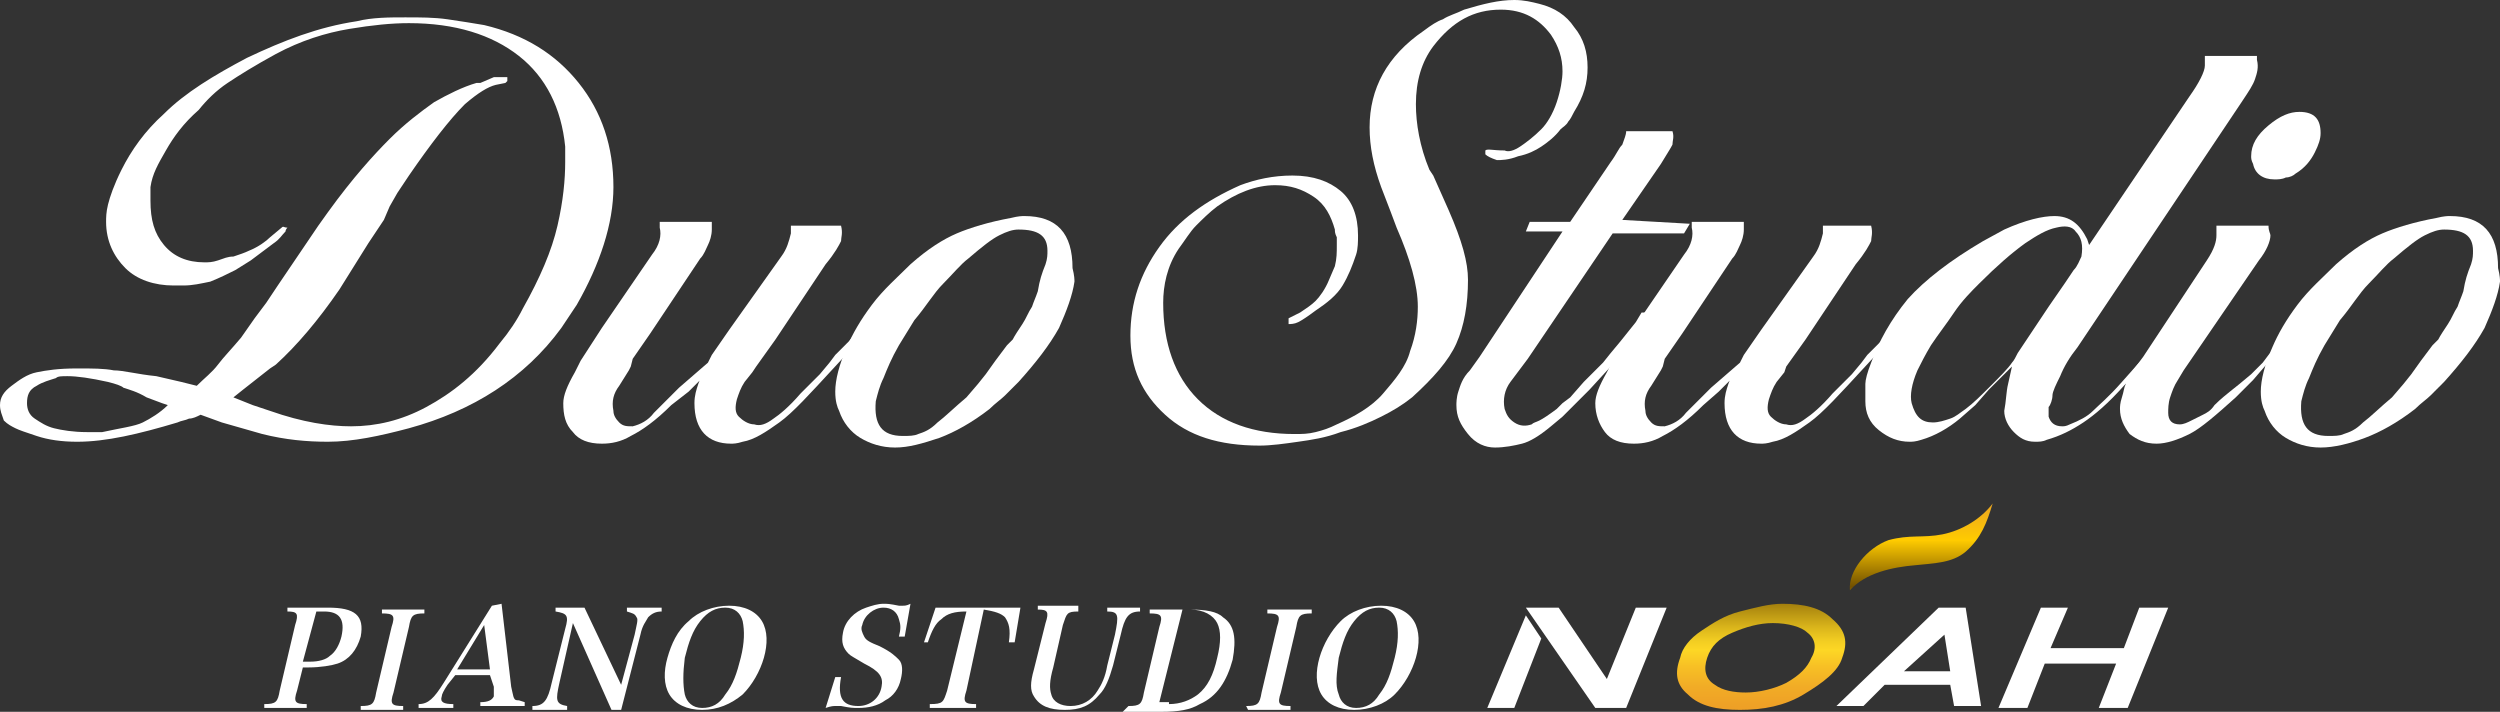 <?xml version="1.0" encoding="utf-8"?>
<!-- Generator: Adobe Illustrator 23.0.0, SVG Export Plug-In . SVG Version: 6.00 Build 0)  -->
<svg version="1.1" id="レイヤー_1" xmlns="http://www.w3.org/2000/svg" xmlns:xlink="http://www.w3.org/1999/xlink" x="0px"
	 y="0px" viewBox="0 0 129.6 36.9" style="enable-background:new 0 0 129.6 36.9;" xml:space="preserve">
<rect x="0" y="0" width="129.6" height="36.9" fill="#333333" stroke="none"/>
<style type="text/css">
	.st0{fill:#FFFFFF;}
	.st1{fill:url(#SVGID_1_);}
	.st2{fill:url(#SVGID_2_);}
</style>
<g>
	<g>
		<polygon class="st0" points="110.9,31.5 110.1,33.6 106.3,33.6 107.2,31.5 105.8,31.5 103.6,36.7 105.1,36.7 106,34.4 109.7,34.4 
			108.8,36.7 110.3,36.7 112.4,31.5 		"/>
		<path class="st0" d="M101.9,31.5h-1.4l-5.3,5.1h1.4l1.1-1.1h3.4l0.2,1.1h1.4L101.9,31.5z M98.7,34.8l2.1-1.9l0.3,1.9H98.7z"/>
		<g>
			<polygon class="st0" points="79.9,33.1 78.5,36.7 77.1,36.7 79.1,31.9 			"/>
			<polygon class="st0" points="84.8,31.5 86.4,31.5 84.3,36.7 82.7,36.7 79.1,31.5 80.8,31.5 83.3,35.2 			"/>
		</g>
		
			<linearGradient id="SVGID_1_" gradientUnits="userSpaceOnUse" x1="91.272" y1="-298.376" x2="91.272" y2="-310.649" gradientTransform="matrix(1 0 0 -1 0 -272.993)">
			<stop  offset="8.201735e-04" style="stop-color:#E4982D"/>
			<stop  offset="0.214" style="stop-color:#FFCB00"/>
			<stop  offset="0.409" style="stop-color:#735100"/>
			<stop  offset="0.41" style="stop-color:#745200"/>
			<stop  offset="0.502" style="stop-color:#AF8B10"/>
			<stop  offset="0.58" style="stop-color:#D9B41B"/>
			<stop  offset="0.641" style="stop-color:#F3CE22"/>
			<stop  offset="0.677" style="stop-color:#FDD725"/>
			<stop  offset="0.747" style="stop-color:#F7C025"/>
			<stop  offset="0.832" style="stop-color:#F1AC26"/>
			<stop  offset="0.916" style="stop-color:#EEA026"/>
			<stop  offset="1" style="stop-color:#ED9C26"/>
		</linearGradient>
		<path class="st1" d="M93.7,32.8c0.4,0.3,0.5,0.8,0.2,1.3c-0.2,0.5-0.6,0.9-1.3,1.3c-0.6,0.3-1.4,0.5-2.1,0.5
			c-0.6,0-1.2-0.1-1.6-0.4c-0.5-0.3-0.6-0.8-0.4-1.4s0.6-1,1.3-1.3s1.4-0.5,2.1-0.5C92.7,32.3,93.4,32.5,93.7,32.8z M90.2,31.7
			c-0.8,0.2-1.4,0.6-2,1s-1,0.9-1.1,1.4c-0.3,0.8-0.2,1.4,0.4,1.9c0.6,0.6,1.5,0.8,2.7,0.8s2.3-0.2,3.3-0.8s1.8-1.2,2-1.9
			c0.3-0.8,0.2-1.4-0.5-2c-0.6-0.6-1.5-0.8-2.6-0.8C91.7,31.3,91,31.5,90.2,31.7z"/>
		
			<linearGradient id="SVGID_2_" gradientUnits="userSpaceOnUse" x1="99.571" y1="-298.376" x2="99.571" y2="-310.649" gradientTransform="matrix(1 0 0 -1 0 -272.993)">
			<stop  offset="8.201735e-04" style="stop-color:#E4982D"/>
			<stop  offset="0.214" style="stop-color:#FFCB00"/>
			<stop  offset="0.409" style="stop-color:#735100"/>
			<stop  offset="0.41" style="stop-color:#745200"/>
			<stop  offset="0.502" style="stop-color:#AF8B10"/>
			<stop  offset="0.58" style="stop-color:#D9B41B"/>
			<stop  offset="0.641" style="stop-color:#F3CE22"/>
			<stop  offset="0.677" style="stop-color:#FDD725"/>
			<stop  offset="0.747" style="stop-color:#F7C025"/>
			<stop  offset="0.832" style="stop-color:#F1AC26"/>
			<stop  offset="0.916" style="stop-color:#EEA026"/>
			<stop  offset="1" style="stop-color:#ED9C26"/>
		</linearGradient>
		<path class="st2" d="M95.9,30.6c-0.1-1,0.9-2.2,2-2.6c1.1-0.3,1.8-0.1,2.8-0.3c1-0.2,2-0.8,2.6-1.6c-0.3,1-0.6,1.8-1.4,2.5
			c-0.7,0.6-1.7,0.6-2.6,0.7C98.1,29.4,96.7,29.7,95.9,30.6z"/>
	</g>
</g>
<g>
	<path class="st0" d="M29.9,15.8l-0.8,1.2c-1.9,2.6-4.6,4.3-7.9,5.2c-1.5,0.4-2.9,0.7-4.2,0.7c-1.1,0-2.2-0.1-3.4-0.4l-2.1-0.6
		l-1.1-0.4c-0.2,0.1-0.4,0.2-0.6,0.2c-0.2,0.1-0.4,0.1-0.6,0.2c-2,0.6-3.7,1-5.2,1c-0.8,0-1.5-0.1-2.1-0.3c-0.6-0.2-0.9-0.3-1.1-0.4
		c-0.2-0.1-0.4-0.2-0.6-0.4C0.1,21.5,0,21.3,0,21c0-0.4,0.2-0.7,0.6-1c0.4-0.3,0.8-0.6,1.3-0.7s1.1-0.2,2.1-0.2c0.8,0,1.4,0,1.9,0.1
		c0.5,0,1.2,0.2,2.2,0.3l1.3,0.3l0.8,0.2c0.4-0.4,0.8-0.7,1.1-1.1s0.7-0.8,1.2-1.4l0.7-1l0.6-0.8l0.6-0.9l2.1-3.1l0.5-0.7
		c1.3-1.8,2.4-3,3.2-3.8s1.6-1.4,2.3-1.9c0.7-0.4,1.5-0.8,2.2-1h0.2L25.6,4c0.2,0,0.3,0,0.6,0c0,0,0.1,0,0.1,0v0.2l-0.1,0.1
		l-0.5,0.1c-0.4,0.1-0.9,0.4-1.6,1c-0.8,0.8-1.8,2.1-2.9,3.7l-0.6,0.9l-0.4,0.7l-0.3,0.7l-0.8,1.2L17.6,15c-1.1,1.6-2.2,2.9-3.3,3.9
		L14,19.1l-1.4,1.1l-0.5,0.4l0.5,0.2l0.5,0.2l0.9,0.3c1.7,0.6,3.1,0.8,4.2,0.8c1.3,0,2.6-0.3,3.9-1c1.3-0.7,2.6-1.7,3.8-3.3
		c0.5-0.6,0.9-1.2,1.2-1.8c0.9-1.6,1.5-3,1.8-4.3s0.4-2.4,0.4-3.3c0-0.4,0-0.7,0-0.8c-0.2-2-1-3.6-2.4-4.7s-3.3-1.7-5.7-1.7
		c-0.9,0-1.9,0.1-3.1,0.3c-1.2,0.2-2.5,0.6-3.8,1.3c-1.1,0.6-1.9,1.1-2.5,1.5c-0.6,0.4-1.1,0.9-1.5,1.4C9.5,6.4,9,7.1,8.6,7.8
		S7.9,9,7.8,9.7v0.7c0,1,0.2,1.7,0.7,2.3c0.5,0.6,1.2,0.9,2.1,0.9c0.2,0,0.4,0,0.7-0.1c0.3-0.1,0.5-0.2,0.8-0.2
		c0.3-0.1,0.6-0.2,0.8-0.3c0.5-0.2,0.9-0.5,1.1-0.7l0.6-0.5c0.1-0.1,0.1,0,0.3,0c-0.1,0.1-0.1,0.2-0.1,0.2c-0.2,0.2-0.3,0.4-0.6,0.6
		l-1.2,0.9L12.2,14c-0.4,0.2-0.8,0.4-1.3,0.6c-0.5,0.1-0.9,0.2-1.4,0.2c-0.2,0-0.4,0-0.5,0c-1,0-1.9-0.3-2.5-0.9
		c-0.6-0.6-1-1.4-1-2.4c0-0.2,0-0.5,0.1-0.9c0.1-0.4,0.3-1,0.7-1.8c0.5-1,1.2-2,2.2-2.9c1.1-1.1,2.6-2,4.3-2.9
		c1.9-0.9,3.7-1.6,5.7-1.9c0.8-0.2,1.7-0.2,2.5-0.2c0.8,0,1.5,0,2.2,0.1s1.3,0.2,1.9,0.3c2.1,0.5,3.7,1.5,4.9,3
		c1.2,1.5,1.8,3.3,1.8,5.4C31.8,11.6,31.1,13.7,29.9,15.8z M8.7,21l-0.3-0.1l-0.8-0.3c-0.5-0.3-0.9-0.4-1.2-0.5
		C6.3,20,6,19.9,5.6,19.8c-0.9-0.2-1.6-0.3-2.1-0.3c-0.3,0-0.5,0-0.6,0.1c-0.3,0.1-0.7,0.2-1,0.4c-0.4,0.2-0.5,0.5-0.5,0.9
		c0,0.3,0.1,0.6,0.4,0.8c0.3,0.2,0.6,0.4,1,0.5c0.4,0.1,1,0.2,1.7,0.2h0.8c0.9-0.2,1.7-0.3,2.1-0.5S8.3,21.4,8.7,21z"/>
	<path class="st0" d="M45.4,16.5l-0.2,0.3l-0.5,0.6l-0.3,0.4l-1.2,1.3c-1.2,1.3-2.1,2.3-2.8,2.8c-0.7,0.5-1.3,0.9-1.9,1
		c-0.3,0.1-0.5,0.1-0.6,0.1c-1.2,0-1.9-0.7-1.9-2.1c0-0.4,0.1-0.7,0.2-1c0.1-0.3,0.3-0.6,0.6-0.8l-0.5,0.6l-0.6,0.6L34.8,21
		c-0.8,0.8-1.5,1.3-2.1,1.6c-0.5,0.3-1,0.4-1.5,0.4c-0.7,0-1.2-0.2-1.5-0.6c-0.4-0.4-0.5-0.9-0.5-1.5c0-0.4,0.2-0.9,0.6-1.6l0.3-0.6
		l1.1-1.7l2.6-3.8c0.4-0.5,0.5-1,0.4-1.4v-0.3h2.7v0.2v0.2c0,0.3-0.1,0.6-0.2,0.8c-0.1,0.2-0.2,0.5-0.4,0.7l-2.6,3.9l-0.9,1.3
		L32.7,19l-0.1,0.2L32.1,20c-0.3,0.4-0.4,0.8-0.3,1.3c0,0.2,0.1,0.4,0.3,0.6c0.2,0.2,0.4,0.2,0.7,0.2c0.4-0.1,0.8-0.3,1.1-0.7
		c0.1-0.1,0.5-0.5,1.3-1.3l1.5-1.3l0.1-0.2l0.1-0.2l0.9-1.3l2.7-3.8c0.3-0.4,0.4-0.8,0.5-1.2v-0.2v-0.2h2.6c0.1,0.4,0,0.6,0,0.8
		c-0.1,0.2-0.3,0.6-0.8,1.2l-2.6,3.9l-1,1.4L39,19.3l-0.4,0.5c-0.2,0.3-0.3,0.6-0.4,0.9c-0.1,0.4-0.1,0.7,0.1,0.9s0.5,0.4,0.8,0.4
		c0.3,0.1,0.6,0,1-0.3c0.3-0.2,0.8-0.6,1.4-1.3l1-1l0.5-0.6l0.3-0.4l0.7-0.7l0.8-1l0.2-0.3l0.2-0.1C45.3,16.4,45.4,16.4,45.4,16.5z"
		/>
	<path class="st0" d="M55.7,14.6c-0.1,0.7-0.4,1.5-0.8,2.4c-0.5,0.9-1.2,1.8-2.1,2.8c-0.2,0.2-0.5,0.5-0.7,0.7
		c-0.2,0.2-0.5,0.4-0.8,0.7c-0.9,0.7-1.8,1.2-2.6,1.5c-0.9,0.3-1.6,0.5-2.3,0.5c-0.7,0-1.3-0.2-1.8-0.5s-0.9-0.8-1.1-1.4
		c-0.1-0.2-0.2-0.5-0.2-1c0-0.6,0.2-1.4,0.6-2.3c0.3-0.7,0.7-1.4,1.3-2.2c0.6-0.8,1.3-1.4,2-2.1c0.9-0.8,1.7-1.3,2.4-1.6
		c0.7-0.3,1.7-0.6,2.8-0.8c0.4-0.1,0.6-0.1,0.7-0.1c1.7,0,2.5,0.9,2.5,2.7C55.7,14.3,55.7,14.5,55.7,14.6z M54.2,13.7
		c0.1-0.3,0.1-0.5,0.1-0.7c0-0.8-0.5-1.1-1.5-1.1c-0.3,0-0.6,0.1-1,0.3c-0.4,0.2-0.9,0.6-1.6,1.2c-0.4,0.3-0.8,0.8-1.3,1.3
		c-0.5,0.5-0.9,1.2-1.5,1.9l-0.8,1.3c-0.4,0.7-0.6,1.2-0.8,1.7c-0.2,0.4-0.3,0.8-0.4,1.2c-0.1,1.2,0.3,1.8,1.4,1.8
		c0.3,0,0.6,0,0.8-0.1c0.3-0.1,0.6-0.2,1-0.6c0.4-0.3,0.9-0.8,1.5-1.3l0.6-0.7l0.4-0.5l0.5-0.7l0.6-0.8l0.3-0.3
		c0.1-0.2,0.3-0.5,0.5-0.8c0.2-0.3,0.3-0.6,0.5-0.9c0.1-0.3,0.2-0.5,0.3-0.8C53.9,14.5,54,14.2,54.2,13.7z"/>
	<path class="st0" d="M81.6,5.8c-0.1,0.2-0.2,0.4-0.3,0.5c-0.1,0.2-0.3,0.3-0.4,0.4c-0.3,0.4-0.7,0.7-1,0.9
		c-0.3,0.2-0.7,0.4-1.2,0.5c-0.5,0.2-0.9,0.2-1.1,0.2C77.3,8.2,77.1,8.1,77,8V7.8c0.1-0.1,0.4,0,1,0c0.2,0.1,0.5,0,0.8-0.2
		s0.7-0.5,1.1-0.9c0.3-0.3,0.6-0.8,0.8-1.4c0.2-0.6,0.3-1.2,0.3-1.6c0-0.7-0.2-1.3-0.6-1.9C79.8,1,79,0.5,77.8,0.5
		c-1.4,0-2.5,0.6-3.5,1.9c-0.6,0.8-0.9,1.8-0.9,3c0,1,0.2,2.2,0.7,3.4l0.2,0.3l0.8,1.8c0.7,1.6,1,2.7,1,3.6c0,1.3-0.2,2.4-0.6,3.3
		s-1.2,1.8-2.3,2.8c-0.5,0.4-1,0.7-1.6,1c-0.6,0.3-1.3,0.6-2.1,0.8c-0.8,0.3-1.5,0.4-2.2,0.5c-0.7,0.1-1.4,0.2-2,0.2
		c-2.1,0-3.7-0.5-4.9-1.6s-1.8-2.4-1.8-4.1c0-1.7,0.5-3.2,1.5-4.6c1-1.4,2.4-2.4,4.2-3.2C65.1,9.3,66,9.1,67,9.1
		c1.1,0,1.9,0.3,2.5,0.8c0.6,0.5,0.9,1.3,0.9,2.3c0,0.3,0,0.7-0.1,1c-0.2,0.6-0.4,1.1-0.7,1.6c-0.3,0.5-0.8,0.9-1.4,1.3
		c-0.4,0.3-0.7,0.5-0.9,0.6c-0.2,0.1-0.4,0.1-0.5,0.1v-0.2v-0.1l0.6-0.3c0.3-0.2,0.6-0.4,0.8-0.6s0.5-0.6,0.7-1.1l0.3-0.7
		c0.1-0.4,0.1-0.7,0.1-1.1c0-0.1,0-0.3,0-0.4c-0.1-0.2-0.1-0.3-0.1-0.4c-0.2-0.7-0.5-1.3-1.1-1.7c-0.6-0.4-1.2-0.6-2-0.6
		c-1,0-2,0.4-3,1.1c-0.4,0.3-0.8,0.7-1.1,1s-0.6,0.8-0.9,1.2c-0.6,0.9-0.8,1.9-0.8,2.8c0,2.1,0.6,3.8,1.8,5c1.2,1.2,2.9,1.8,5,1.8
		c0.4,0,0.7,0,1.1-0.1s0.7-0.2,1.1-0.4c0.9-0.4,1.8-0.9,2.4-1.6s1.2-1.4,1.4-2.2c0.3-0.8,0.4-1.6,0.4-2.3c0-1.1-0.4-2.5-1.1-4.1
		l-0.3-0.8l-0.5-1.3c-0.4-1.1-0.6-2.1-0.6-3.1c0-2,0.9-3.7,2.8-5c0.4-0.3,0.7-0.5,1-0.6c0.3-0.2,0.7-0.3,1.1-0.5
		c1-0.3,1.8-0.5,2.6-0.5c0.5,0,0.9,0.1,1.3,0.2c0.8,0.2,1.4,0.6,1.8,1.2c0.5,0.6,0.7,1.3,0.7,2.1S82.1,5,81.6,5.8z"/>
	<path class="st0" d="M87.6,11.6l-0.3,0.5l-3.7,0l-4.4,6.5l-0.9,1.2c-0.3,0.4-0.4,0.9-0.3,1.4c0.1,0.3,0.2,0.5,0.5,0.7
		s0.6,0.2,0.9,0.1c0.1-0.1,0.2-0.1,0.4-0.2c0.2-0.1,0.5-0.3,0.9-0.6l0.3-0.3l0.4-0.3l0.7-0.8l1-1l0.4-0.5l0.5-0.6l0.8-1l0.3-0.5h0.2
		c0.1,0.1,0.1,0.2,0,0.3l-0.1,0.2L85.2,17L85,17.2L84.4,18l-0.9,1l-1.1,1.2l-1.1,1.1L81,21.6l-0.6,0.5c-0.6,0.5-1.1,0.8-1.5,0.9
		s-0.9,0.2-1.4,0.2c-0.5,0-1-0.2-1.4-0.7s-0.6-0.9-0.6-1.5c0-0.1,0-0.4,0.1-0.7c0.1-0.3,0.2-0.7,0.6-1.1l0.5-0.7l4.3-6.5l-1.9,0
		l0.2-0.5l2.1,0l2.1-3.1c0.3-0.4,0.4-0.7,0.6-0.9c0.1-0.3,0.2-0.5,0.2-0.7h2.4c0.1,0.3,0,0.5,0,0.7c-0.1,0.2-0.3,0.5-0.6,1l-2,2.9
		L87.6,11.6z"/>
	<path class="st0" d="M98.8,16.5l-0.2,0.3l-0.5,0.6l-0.3,0.4l-1.2,1.3c-1.2,1.3-2.1,2.3-2.8,2.8c-0.7,0.5-1.3,0.9-1.9,1
		c-0.3,0.1-0.5,0.1-0.6,0.1c-1.2,0-1.9-0.7-1.9-2.1c0-0.4,0.1-0.7,0.2-1c0.1-0.3,0.3-0.6,0.6-0.8l-0.5,0.6l-0.6,0.6L88.3,21
		c-0.8,0.8-1.5,1.3-2.1,1.6c-0.5,0.3-1,0.4-1.5,0.4c-0.7,0-1.2-0.2-1.5-0.6s-0.5-0.9-0.5-1.5c0-0.4,0.2-0.9,0.6-1.6l0.3-0.6l1.1-1.7
		l2.6-3.8c0.4-0.5,0.5-1,0.4-1.4v-0.3h2.7v0.2v0.2c0,0.3-0.1,0.6-0.2,0.8c-0.1,0.2-0.2,0.5-0.4,0.7l-2.6,3.9l-0.9,1.3L86.2,19
		l-0.1,0.2L85.6,20c-0.3,0.4-0.4,0.8-0.3,1.3c0,0.2,0.1,0.4,0.3,0.6c0.2,0.2,0.4,0.2,0.7,0.2c0.4-0.1,0.8-0.3,1.1-0.7
		c0.1-0.1,0.5-0.5,1.3-1.3l1.5-1.3l0.1-0.2l0.1-0.2l0.9-1.3l2.7-3.8c0.3-0.4,0.4-0.8,0.5-1.2v-0.2v-0.2H97c0.1,0.4,0,0.6,0,0.8
		c-0.1,0.2-0.3,0.6-0.8,1.2l-2.6,3.9l-1,1.4l-0.1,0.3l-0.4,0.5c-0.2,0.3-0.3,0.6-0.4,0.9c-0.1,0.4-0.1,0.7,0.1,0.9s0.5,0.4,0.8,0.4
		c0.3,0.1,0.6,0,1-0.3c0.3-0.2,0.8-0.6,1.4-1.3l1-1l0.5-0.6l0.3-0.4l0.7-0.7l0.8-1l0.2-0.3l0.2-0.1C98.8,16.4,98.8,16.4,98.8,16.5z"
		/>
	<path class="st0" d="M117,3.1c0.1,0.4,0,0.7-0.1,1c-0.1,0.3-0.3,0.6-0.7,1.2L107.7,18c-0.4,0.5-0.7,1-0.9,1.5
		c-0.2,0.4-0.4,0.8-0.4,1s-0.1,0.5-0.2,0.6c0,0.2,0,0.3,0,0.5c0.1,0.3,0.3,0.5,0.7,0.5c0.1,0,0.2,0,0.4-0.1c0.5-0.2,0.9-0.4,1.2-0.7
		c0.3-0.3,0.8-0.7,1.5-1.5l0.8-0.9l0.2-0.2l0.4-0.5l0.6-0.7l0.8-1c0.1-0.2,0.2-0.3,0.3-0.4c0,0,0.1,0,0.1,0l0.2,0.1l-0.1,0.2
		l-0.1,0.2l-0.2,0.2l-0.8,1l-0.5,0.5l-0.5,0.5l-0.4,0.5l-0.7,0.7c-0.8,0.9-1.5,1.5-2.1,1.9c-0.6,0.4-1.2,0.7-1.9,0.9
		c-0.2,0.1-0.4,0.1-0.6,0.1c-0.5,0-0.8-0.2-1.1-0.5s-0.5-0.7-0.5-1.1c0.1-0.5,0.1-1,0.2-1.4l0.2-0.9l-1.2,1.2l-0.7,0.8l-0.8,0.7
		c-0.6,0.5-1.3,0.9-2,1.1c-0.3,0.1-0.5,0.1-0.6,0.1c-0.6,0-1.1-0.2-1.6-0.6c-0.5-0.4-0.7-0.9-0.7-1.5c0-0.4,0-0.6,0-0.9
		c0-0.2,0.1-0.6,0.3-1.1c0.4-1.1,1-2.2,1.9-3.3c0.9-1,2.2-2,3.9-3l1.1-0.6c1.1-0.5,2-0.7,2.6-0.7c0.8,0,1.3,0.4,1.7,1.2l0.1,0.3
		l5.2-7.7c0.5-0.7,0.8-1.3,0.8-1.6c0-0.1,0-0.3,0-0.5H117z M107.9,13.3c0.1-0.6,0-1-0.3-1.3c-0.2-0.3-0.6-0.3-1-0.2
		c-0.5,0.1-1,0.4-1.6,0.8c-0.7,0.5-1.5,1.2-2.4,2.1c-0.4,0.4-0.9,0.9-1.3,1.5s-0.8,1.1-1.2,1.7c-0.3,0.5-0.5,0.9-0.7,1.3
		c-0.3,0.7-0.4,1.3-0.3,1.7c0.2,0.7,0.5,1,1.1,1c0.3,0,0.6-0.1,0.9-0.2c0.3-0.1,0.5-0.3,0.8-0.5c0.4-0.3,0.8-0.7,1.3-1.2
		c0.5-0.5,0.9-0.9,1.1-1.2c0.1-0.1,0.2-0.3,0.3-0.5l1.6-2.4c0.7-1,1.1-1.6,1.3-1.9C107.7,13.8,107.8,13.5,107.9,13.3z"/>
	<path class="st0" d="M119.6,16.3l0,0.2l-0.2,0.3l-0.1,0.1l-0.5,0.6l-0.3,0.4l-0.4,0.4l-0.7,0.7l-0.6,0.7l-0.4,0.4l-0.5,0.5
		c-1,0.9-1.8,1.6-2.4,1.9c-0.6,0.3-1.2,0.5-1.7,0.5c-0.6,0-1-0.2-1.4-0.5c-0.3-0.4-0.5-0.8-0.5-1.3c0-0.1,0-0.3,0.1-0.6
		c0.1-0.3,0.1-0.5,0.2-0.7c0-0.1,0.2-0.5,0.6-1l0.3-0.4l3.3-5c0.4-0.6,0.5-1,0.5-1.3c0-0.2,0-0.4,0-0.5h2.7c0,0.3,0.1,0.4,0.1,0.5
		c0,0.3-0.2,0.8-0.6,1.3l-3.9,5.7l-0.3,0.5c-0.2,0.3-0.3,0.6-0.4,0.9s-0.1,0.6-0.1,0.8c0,0.4,0.2,0.6,0.6,0.6c0.2,0,0.4-0.1,0.6-0.2
		c0.2-0.1,0.4-0.2,0.6-0.3s0.4-0.2,0.6-0.5c0.1-0.1,0.3-0.3,0.8-0.7l0.5-0.4l0.6-0.5l0.6-0.6l0.3-0.4l0.6-0.7
		c0.4-0.4,0.6-0.8,0.8-1.1l0.2-0.3l0.2-0.1L119.6,16.3z M120.3,6.9c0,0.3-0.1,0.6-0.3,1c-0.2,0.4-0.5,0.8-1,1.1
		c-0.1,0.1-0.3,0.2-0.5,0.2c-0.2,0.1-0.4,0.1-0.6,0.1c-0.6,0-1-0.3-1.1-0.8c-0.1-0.2-0.1-0.3-0.1-0.4c0-0.6,0.3-1.1,0.9-1.6
		s1.1-0.7,1.6-0.7C120,5.8,120.3,6.2,120.3,6.9z"/>
	<path class="st0" d="M129.6,14.6c-0.1,0.7-0.4,1.5-0.8,2.4c-0.5,0.9-1.2,1.8-2.1,2.8c-0.2,0.2-0.5,0.5-0.7,0.7
		c-0.2,0.2-0.5,0.4-0.8,0.7c-0.9,0.7-1.8,1.2-2.6,1.5s-1.6,0.5-2.3,0.5c-0.7,0-1.3-0.2-1.8-0.5c-0.5-0.3-0.9-0.8-1.1-1.4
		c-0.1-0.2-0.2-0.5-0.2-1c0-0.6,0.2-1.4,0.6-2.3c0.3-0.7,0.7-1.4,1.3-2.2c0.6-0.8,1.3-1.4,2-2.1c0.9-0.8,1.7-1.3,2.4-1.6
		c0.7-0.3,1.7-0.6,2.8-0.8c0.4-0.1,0.6-0.1,0.7-0.1c1.7,0,2.5,0.9,2.5,2.7C129.6,14.3,129.6,14.5,129.6,14.6z M128.1,13.7
		c0.1-0.3,0.1-0.5,0.1-0.7c0-0.8-0.5-1.1-1.5-1.1c-0.3,0-0.6,0.1-1,0.3c-0.4,0.2-0.9,0.6-1.6,1.2c-0.4,0.3-0.8,0.8-1.3,1.3
		c-0.5,0.5-0.9,1.2-1.5,1.9l-0.8,1.3c-0.4,0.7-0.6,1.2-0.8,1.7c-0.2,0.4-0.3,0.8-0.4,1.2c-0.1,1.2,0.3,1.8,1.4,1.8
		c0.3,0,0.6,0,0.8-0.1c0.3-0.1,0.6-0.2,1-0.6c0.4-0.3,0.9-0.8,1.5-1.3l0.6-0.7l0.4-0.5l0.5-0.7l0.6-0.8l0.3-0.3
		c0.1-0.2,0.3-0.5,0.5-0.8c0.2-0.3,0.3-0.6,0.5-0.9c0.1-0.3,0.2-0.5,0.3-0.8C127.8,14.5,127.9,14.2,128.1,13.7z"/>
</g>
<g>
	<path class="st0" d="M15.4,35.8c-0.2,0.6-0.1,0.7,0.5,0.7l0,0.2h-2.2l0-0.2c0.6,0,0.7-0.1,0.8-0.7l0.8-3.4c0.2-0.6,0.1-0.7-0.4-0.7
		l0-0.2h2.1c1.4,0,1.9,0.4,1.7,1.5c-0.2,0.7-0.6,1.2-1.2,1.4c-0.3,0.1-0.9,0.2-1.5,0.2h-0.3L15.4,35.8z M16.1,34.3
		c0.4,0,0.8-0.1,1-0.3c0.3-0.2,0.5-0.6,0.6-1c0.2-0.9-0.1-1.3-0.9-1.3h-0.4l-0.7,2.6H16.1z"/>
	<path class="st0" d="M18.7,36.6c0.6,0,0.7-0.1,0.8-0.7l0.8-3.4c0.2-0.6,0.1-0.7-0.5-0.7l0-0.2h2.2l0,0.2c-0.6,0-0.7,0.1-0.8,0.7
		l-0.8,3.4c-0.2,0.6-0.1,0.7,0.5,0.7l0,0.2h-2.2L18.7,36.6z"/>
	<path class="st0" d="M23.2,35.5c-0.2,0.3-0.3,0.5-0.3,0.6c-0.1,0.3,0.1,0.4,0.6,0.4l0,0.2h-1.8l0-0.2c0.5,0,0.8-0.3,1.3-1.1l2.5-4
		l0.5-0.1l0.5,4.3c0.1,0.4,0.1,0.7,0.3,0.7c0.1,0,0.1,0,0.4,0.1l0,0.2h-2.3l0-0.2c0.4,0,0.6-0.1,0.7-0.3c0,0,0,0,0,0
		c0-0.1,0-0.3,0-0.5L25.4,35h-1.8L23.2,35.5z M25.1,32.4l-1.4,2.3h1.7L25.1,32.4z"/>
	<path class="st0" d="M29,35.4c-0.2,0.9-0.2,1.1,0.4,1.2l0,0.2h-1.8l0-0.2c0.6,0,0.8-0.3,1-1.2l0.7-2.8c0.2-0.7,0.1-0.8-0.5-0.9
		l0-0.2h1.5l1.9,4l0.7-2.6c0.1-0.5,0.2-0.8,0.1-0.9c-0.1-0.2-0.2-0.2-0.5-0.3l0-0.2h1.8l0,0.2c-0.3,0-0.5,0.1-0.7,0.3
		c-0.1,0.2-0.3,0.4-0.4,0.9l-1,3.9h-0.5l-2-4.5L29,35.4z"/>
	<path class="st0" d="M35.7,32.2c0.5-0.5,1.3-0.8,2.1-0.8c0.8,0,1.4,0.3,1.7,0.8c0.3,0.5,0.3,1.2,0.1,1.9c-0.2,0.7-0.6,1.4-1.1,1.9
		c-0.6,0.5-1.3,0.8-2.1,0.8S35,36.5,34.7,36c-0.3-0.5-0.3-1.2-0.1-1.9S35.1,32.7,35.7,32.2z M35.5,36c0.1,0.4,0.4,0.7,0.9,0.7
		c0.5,0,0.9-0.2,1.2-0.7c0.4-0.5,0.6-1.1,0.8-1.9c0.2-0.8,0.2-1.4,0.1-1.9c-0.1-0.4-0.4-0.7-0.9-0.7s-0.9,0.2-1.3,0.7
		c-0.4,0.5-0.6,1.1-0.8,1.9C35.4,34.9,35.4,35.5,35.5,36z"/>
	<path class="st0" d="M43.3,35.1h0.3c-0.2,1.1,0.1,1.5,0.9,1.5c0.6,0,1.1-0.4,1.2-1c0.1-0.5-0.1-0.8-0.9-1.2
		c-0.5-0.3-0.7-0.4-0.8-0.5c-0.3-0.3-0.4-0.6-0.3-1.1c0.1-0.6,0.6-1.1,1.2-1.3c0.3-0.1,0.6-0.2,0.9-0.2c0.2,0,0.3,0,0.8,0.1
		c0.1,0,0.2,0,0.2,0c0.1,0,0.2,0,0.4-0.1L46.9,33h-0.3c0.1-0.4,0.1-0.6,0-0.9c-0.1-0.4-0.4-0.6-0.8-0.6c-0.5,0-1,0.4-1.1,0.9
		c-0.1,0.2,0,0.4,0.1,0.6c0.1,0.2,0.3,0.3,0.8,0.5c0.6,0.3,0.8,0.5,1,0.7c0.2,0.2,0.2,0.6,0.1,1c-0.1,0.5-0.4,0.9-0.8,1.1
		c-0.4,0.3-0.9,0.4-1.4,0.4c-0.3,0-0.4,0-0.9-0.1c-0.1,0-0.2,0-0.3,0c-0.1,0-0.2,0-0.5,0.1L43.3,35.1z"/>
	<path class="st0" d="M50.1,35.8c-0.2,0.6-0.1,0.7,0.5,0.7l0,0.2h-2.4l0-0.2c0.7,0,0.7-0.1,0.9-0.7l1-4.1c-0.6,0-1,0.1-1.3,0.4
		c-0.3,0.2-0.5,0.6-0.7,1.2l-0.2,0l0.6-1.8h4.4l-0.3,1.8l-0.3,0c0.1-0.7,0-1-0.2-1.3c-0.2-0.2-0.5-0.3-1.1-0.4L50.1,35.8z"/>
	<path class="st0" d="M55.9,31.5l0,0.2c-0.6,0-0.6,0.1-0.8,0.7l-0.5,2.2c-0.2,0.7-0.2,1.1-0.1,1.4c0.1,0.4,0.5,0.6,1,0.6
		c0.6,0,1.1-0.3,1.4-0.8c0.2-0.3,0.4-0.7,0.5-1.3l0.4-1.6c0.2-1,0.2-1.2-0.4-1.2l0-0.2h1.7l0,0.2c-0.6,0-0.8,0.3-1,1.2l-0.4,1.6
		c-0.2,0.7-0.4,1.2-0.7,1.5c-0.5,0.6-1,0.8-1.8,0.8c-0.8,0-1.3-0.2-1.6-0.7c-0.2-0.3-0.2-0.7,0-1.4l0.6-2.4c0.2-0.6,0.1-0.7-0.4-0.7
		l0-0.2H55.9z"/>
	<path class="st0" d="M58.5,36.6c0.6,0,0.7-0.1,0.8-0.7l0.8-3.4c0.2-0.6,0.1-0.7-0.5-0.7l0-0.2h2.1c0.8,0,1.4,0.1,1.7,0.4
		c0.6,0.4,0.7,1.1,0.5,2.2c-0.3,1.1-0.8,1.9-1.7,2.3c-0.5,0.3-1.1,0.4-2,0.4h-2L58.5,36.6z M60.6,36.5c0.6,0,1.1-0.2,1.5-0.5
		c0.5-0.4,0.8-1,1-1.9c0.2-0.8,0.2-1.4,0-1.8c-0.2-0.4-0.7-0.7-1.4-0.7h-0.4l-1.2,4.8H60.6z"/>
	<path class="st0" d="M64.6,36.6c0.6,0,0.7-0.1,0.8-0.7l0.8-3.4c0.2-0.6,0.1-0.7-0.5-0.7l0-0.2H68l0,0.2c-0.6,0-0.7,0.1-0.8,0.7
		l-0.8,3.4c-0.2,0.6-0.1,0.7,0.5,0.7l0,0.2h-2.2L64.6,36.6z"/>
	<path class="st0" d="M69.5,32.2c0.5-0.5,1.3-0.8,2.1-0.8c0.8,0,1.4,0.3,1.7,0.8c0.3,0.5,0.3,1.2,0.1,1.9c-0.2,0.7-0.6,1.4-1.1,1.9
		c-0.5,0.5-1.3,0.8-2.1,0.8s-1.4-0.3-1.7-0.8c-0.3-0.5-0.3-1.2-0.1-1.9C68.6,33.4,69,32.7,69.5,32.2z M69.4,36
		c0.1,0.4,0.4,0.7,0.9,0.7c0.5,0,0.9-0.2,1.2-0.7c0.4-0.5,0.6-1.1,0.8-1.9c0.2-0.8,0.2-1.4,0.1-1.9c-0.1-0.4-0.4-0.7-0.9-0.7
		s-0.9,0.2-1.3,0.7c-0.4,0.5-0.6,1.1-0.8,1.9C69.3,34.9,69.2,35.5,69.4,36z"/>
</g>
</svg>
